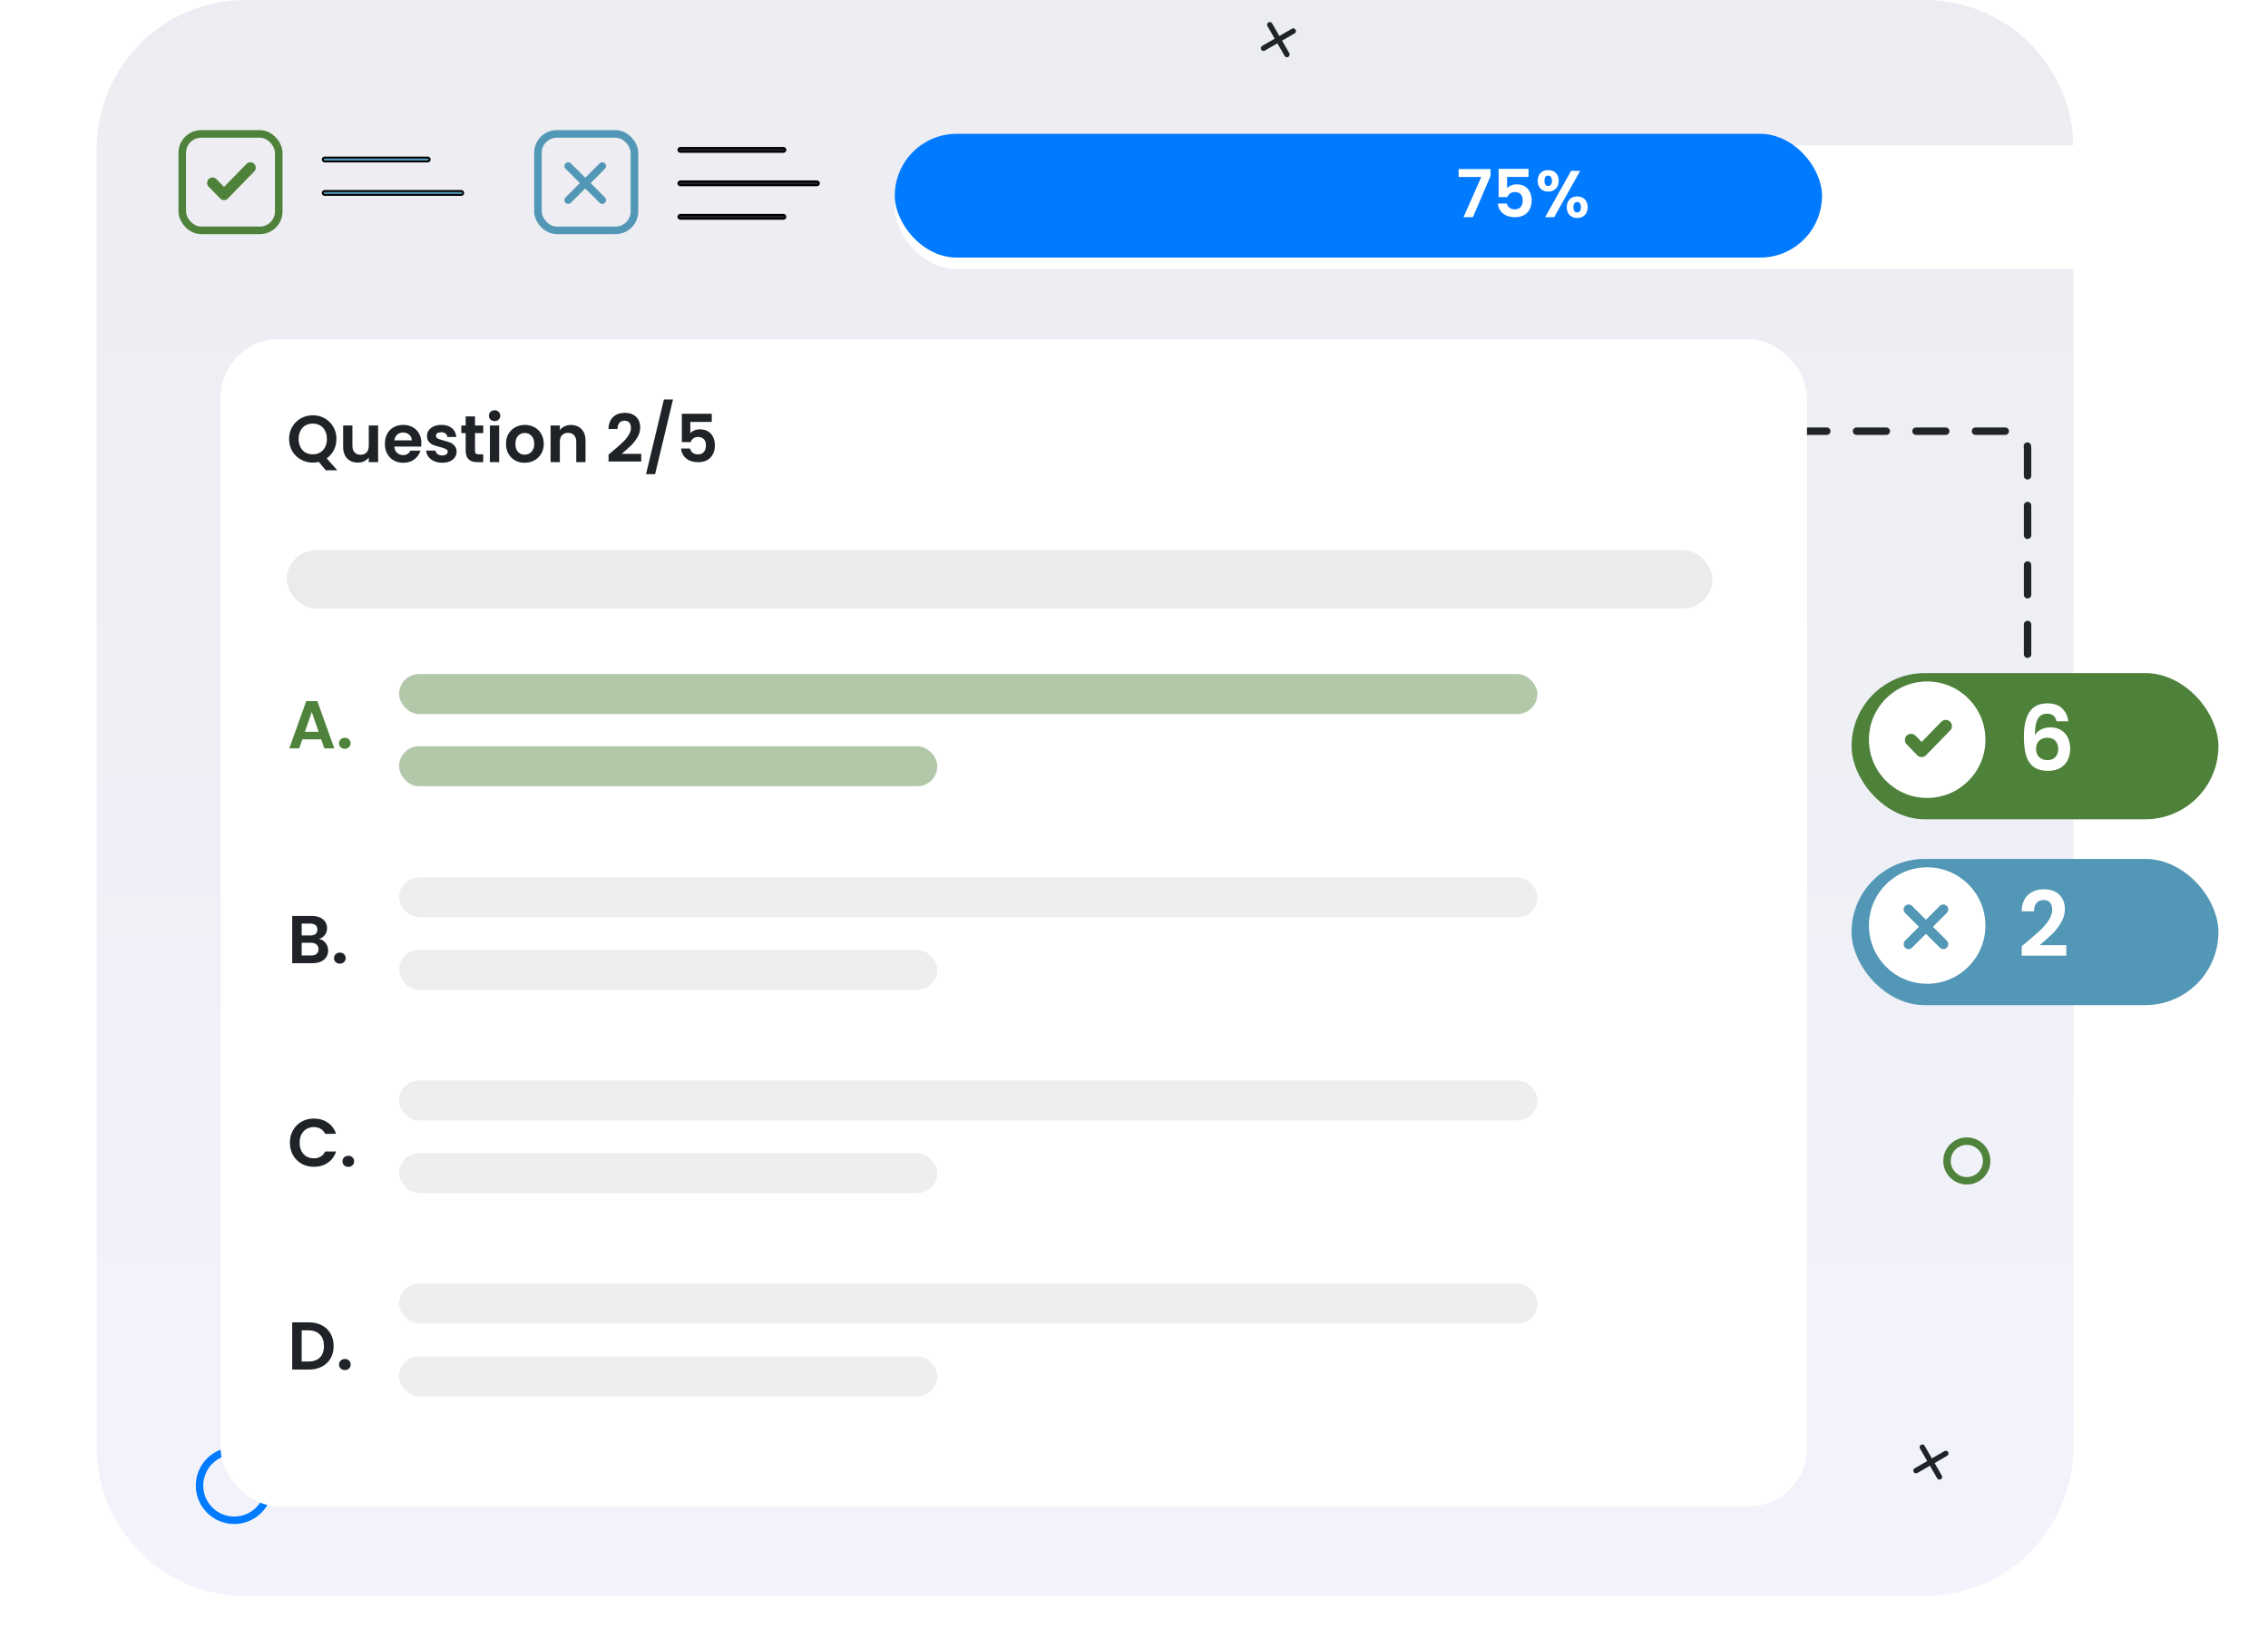 <svg viewBox="0 0 915 657" fill="none" xmlns="http://www.w3.org/2000/svg">
<path opacity="0.1" d="M776.501 0H99C65.863 0 39 26.863 39 60V584.038C39 617.175 65.863 644.038 99 644.038H776.501C809.638 644.038 836.501 617.175 836.501 584.038V60C836.501 26.863 809.638 0 776.501 0Z" fill="url(#paint0_linear_18_145)"/>
<path d="M512.281 10L519.209 22" stroke="#202327" stroke-width="2.177" stroke-linecap="round" stroke-linejoin="round"/>
<path d="M521.745 12.536L509.745 19.464" stroke="#202327" stroke-width="2.177" stroke-linecap="round" stroke-linejoin="round"/>
<path d="M775.536 584L782.464 596" stroke="#202327" stroke-width="2.177" stroke-linecap="round" stroke-linejoin="round"/>
<path d="M785 586.536L773 593.464" stroke="#202327" stroke-width="2.177" stroke-linecap="round" stroke-linejoin="round"/>
<path d="M85.739 73.8L90.385 78.571L101.005 67.666" stroke="#4E823B" stroke-width="4.362" stroke-linecap="round" stroke-linejoin="round"/>
<path d="M130.991 65.152H172.564C172.998 65.152 173.352 64.8 173.352 64.365C173.352 63.929 172.998 63.577 172.564 63.577H130.991C130.556 63.577 130.202 63.929 130.202 64.365C130.202 64.8 130.556 65.152 130.991 65.152Z" fill="#5297B5" stroke="black" stroke-width="0.763"/>
<path d="M130.991 78.658H186.091C186.526 78.658 186.88 78.306 186.88 77.87C186.88 77.435 186.526 77.082 186.091 77.082H130.991C130.556 77.082 130.202 77.435 130.202 77.87C130.202 78.306 130.556 78.658 130.991 78.658Z" fill="#5297B5" stroke="black" stroke-width="0.763"/>
<rect x="73.527" y="54.036" width="38.929" height="38.929" rx="7.633" stroke="#4E823B" stroke-width="3.053"/>
<path d="M229.242 67.012L242.982 80.751" stroke="#5297B5" stroke-width="3.053" stroke-linecap="round" stroke-linejoin="round"/>
<path d="M242.981 67.012L229.242 80.751" stroke="#5297B5" stroke-width="3.053" stroke-linecap="round" stroke-linejoin="round"/>
<path d="M274.493 61.269H316.066C316.5 61.269 316.854 60.917 316.854 60.482C316.854 60.046 316.5 59.694 316.066 59.694H274.493C274.058 59.694 273.704 60.046 273.704 60.482C273.704 60.917 274.058 61.269 274.493 61.269Z" fill="#1F2327" stroke="black" stroke-width="0.763"/>
<path d="M274.493 88.282H316.066C316.5 88.282 316.854 87.93 316.854 87.494C316.854 87.059 316.5 86.707 316.066 86.707H274.493C274.058 86.707 273.704 87.059 273.704 87.494C273.704 87.93 274.058 88.282 274.493 88.282Z" fill="#1F2327" stroke="black" stroke-width="0.763"/>
<path d="M274.493 74.776H329.593C330.028 74.776 330.382 74.424 330.382 73.989C330.382 73.553 330.028 73.201 329.593 73.201H274.493C274.058 73.201 273.704 73.553 273.704 73.989C273.704 74.424 274.058 74.776 274.493 74.776Z" fill="#1F2327" stroke="black" stroke-width="0.763"/>
<rect x="217.029" y="54.036" width="38.929" height="38.929" rx="7.633" stroke="#5297B5" stroke-width="3.053"/>
<path d="M818 288V181C818 177.134 814.866 174 811 174L715 174C711.134 174 708 177.134 708 181V236.489" stroke="#202428" stroke-width="3" stroke-linecap="round" stroke-linejoin="round" stroke-dasharray="12 12"/>
<circle cx="94.5" cy="599.5" r="14" stroke="#007AFF" stroke-width="3"/>
<circle cx="793.5" cy="468.5" r="8" stroke="#4F833B" stroke-width="3"/>
<g filter="url(#filter0_d_18_145)">
<rect x="361" y="54" width="507.662" height="49.953" rx="24.977" fill="white"/>
</g>
<rect x="361" y="54" width="374.067" height="49.953" rx="24.977" fill="#007AFF"/>
<path d="M588.466 68.222H601.345V71.001L594.238 87.647H590.444L597.604 71.428H588.466V68.222ZM604.601 68.115H616.678V71.402H608.021V75.971C608.742 75.089 610.212 74.394 611.842 74.394C616.384 74.394 617.934 77.814 617.934 80.833C617.934 84.814 615.636 87.647 611.2 87.647C607.005 87.647 604.601 85.322 604.28 82.143H607.914C608.235 83.505 609.33 84.494 611.147 84.494C613.338 84.494 614.326 82.944 614.326 80.887C614.326 78.696 613.231 77.493 611.12 77.493C609.57 77.493 608.582 78.349 608.181 79.551H604.601V68.115ZM620.353 72.951C620.353 70.172 622.17 68.623 624.601 68.623C627.033 68.623 628.85 70.172 628.85 72.951C628.85 75.757 627.033 77.306 624.601 77.306C622.17 77.306 620.353 75.757 620.353 72.951ZM624.575 70.867C623.666 70.867 623.105 71.482 623.105 72.951C623.105 74.421 623.666 75.062 624.575 75.062C625.51 75.062 626.098 74.421 626.098 72.951C626.098 71.482 625.51 70.867 624.575 70.867ZM623.372 87.647L633.846 68.943H637.507L627.006 87.647H623.372ZM632.083 83.612C632.083 80.807 633.9 79.284 636.331 79.284C638.736 79.284 640.526 80.807 640.526 83.612C640.526 86.444 638.736 87.967 636.331 87.967C633.9 87.967 632.083 86.444 632.083 83.612ZM636.304 81.528C635.369 81.528 634.781 82.143 634.781 83.612C634.781 85.108 635.369 85.723 636.304 85.723C637.213 85.723 637.801 85.108 637.801 83.612C637.801 82.143 637.213 81.528 636.304 81.528Z" fill="white"/>
<g filter="url(#filter1_d_18_145)">
<rect x="89" y="131" width="640" height="471" rx="23.476" fill="white"/>
</g>
<path d="M128.702 378.914C129.776 379.115 130.659 379.652 131.351 380.526C132.043 381.4 132.389 382.402 132.389 383.531C132.389 384.55 132.135 385.452 131.625 386.235C131.133 387 130.414 387.601 129.467 388.038C128.52 388.475 127.4 388.693 126.107 388.693H117.885V369.627H125.752C127.045 369.627 128.156 369.836 129.084 370.255C130.031 370.674 130.741 371.257 131.215 372.003C131.707 372.75 131.952 373.597 131.952 374.544C131.952 375.655 131.652 376.583 131.051 377.33C130.468 378.077 129.685 378.605 128.702 378.914ZM121.709 377.494H125.205C126.116 377.494 126.817 377.294 127.309 376.893C127.8 376.474 128.046 375.882 128.046 375.117C128.046 374.353 127.8 373.761 127.309 373.342C126.817 372.923 126.116 372.714 125.205 372.714H121.709V377.494ZM125.561 385.579C126.489 385.579 127.209 385.361 127.718 384.924C128.247 384.487 128.511 383.868 128.511 383.066C128.511 382.247 128.237 381.609 127.691 381.154C127.145 380.681 126.407 380.444 125.479 380.444H121.709V385.579H125.561ZM137.131 388.885C136.439 388.885 135.865 388.675 135.41 388.256C134.973 387.819 134.754 387.282 134.754 386.645C134.754 386.007 134.973 385.479 135.41 385.06C135.865 384.623 136.439 384.405 137.131 384.405C137.805 384.405 138.36 384.623 138.797 385.06C139.234 385.479 139.453 386.007 139.453 386.645C139.453 387.282 139.234 387.819 138.797 388.256C138.36 388.675 137.805 388.885 137.131 388.885Z" fill="#1F2327"/>
<path d="M116.956 461.133C116.956 459.257 117.375 457.582 118.213 456.107C119.068 454.613 120.225 453.457 121.682 452.638C123.157 451.8 124.805 451.381 126.626 451.381C128.756 451.381 130.623 451.927 132.226 453.02C133.828 454.113 134.948 455.624 135.585 457.554H131.188C130.751 456.644 130.131 455.961 129.33 455.506C128.547 455.051 127.637 454.823 126.599 454.823C125.488 454.823 124.495 455.087 123.621 455.615C122.765 456.125 122.091 456.853 121.6 457.8C121.126 458.747 120.89 459.858 120.89 461.133C120.89 462.389 121.126 463.5 121.6 464.465C122.091 465.412 122.765 466.15 123.621 466.678C124.495 467.188 125.488 467.443 126.599 467.443C127.637 467.443 128.547 467.215 129.33 466.76C130.131 466.286 130.751 465.594 131.188 464.684H135.585C134.948 466.632 133.828 468.153 132.226 469.246C130.641 470.32 128.775 470.857 126.626 470.857C124.805 470.857 123.157 470.448 121.682 469.628C120.225 468.79 119.068 467.634 118.213 466.159C117.375 464.684 116.956 463.009 116.956 461.133ZM140.545 470.885C139.853 470.885 139.28 470.675 138.824 470.256C138.387 469.819 138.169 469.282 138.169 468.645C138.169 468.007 138.387 467.479 138.824 467.06C139.28 466.623 139.853 466.405 140.545 466.405C141.219 466.405 141.775 466.623 142.212 467.06C142.649 467.479 142.867 468.007 142.867 468.645C142.867 469.282 142.649 469.819 142.212 470.256C141.775 470.675 141.219 470.885 140.545 470.885Z" fill="#1F2327"/>
<path d="M124.55 533.627C126.553 533.627 128.31 534.018 129.822 534.802C131.351 535.585 132.526 536.705 133.346 538.161C134.183 539.6 134.602 541.275 134.602 543.187C134.602 545.1 134.183 546.775 133.346 548.214C132.526 549.634 131.351 550.736 129.822 551.519C128.31 552.302 126.553 552.693 124.55 552.693H117.885V533.627H124.55ZM124.413 549.443C126.416 549.443 127.964 548.896 129.057 547.804C130.15 546.711 130.696 545.172 130.696 543.187C130.696 541.203 130.15 539.655 129.057 538.544C127.964 537.415 126.416 536.85 124.413 536.85H121.709V549.443H124.413ZM139.158 552.885C138.466 552.885 137.893 552.675 137.437 552.256C137 551.819 136.782 551.282 136.782 550.645C136.782 550.007 137 549.479 137.437 549.06C137.893 548.623 138.466 548.405 139.158 548.405C139.832 548.405 140.387 548.623 140.825 549.06C141.262 549.479 141.48 550.007 141.48 550.645C141.48 551.282 141.262 551.819 140.825 552.256C140.387 552.675 139.832 552.885 139.158 552.885Z" fill="#1F2327"/>
<path d="M131.435 189.787L128.603 186.394C127.819 186.59 127.017 186.688 126.198 186.688C124.452 186.688 122.849 186.278 121.388 185.459C119.928 184.64 118.77 183.508 117.915 182.066C117.06 180.605 116.632 178.957 116.632 177.123C116.632 175.306 117.06 173.676 117.915 172.233C118.77 170.772 119.928 169.632 121.388 168.813C122.849 167.994 124.452 167.584 126.198 167.584C127.961 167.584 129.564 167.994 131.007 168.813C132.468 169.632 133.617 170.772 134.454 172.233C135.309 173.676 135.737 175.306 135.737 177.123C135.737 178.779 135.38 180.293 134.668 181.665C133.973 183.019 133.02 184.123 131.809 184.978L136.084 189.787H131.435ZM120.48 177.123C120.48 178.369 120.72 179.465 121.201 180.409C121.682 181.353 122.35 182.083 123.205 182.6C124.078 183.099 125.076 183.348 126.198 183.348C127.32 183.348 128.309 183.099 129.164 182.6C130.019 182.083 130.687 181.353 131.168 180.409C131.649 179.465 131.889 178.369 131.889 177.123C131.889 175.876 131.649 174.789 131.168 173.863C130.687 172.919 130.019 172.197 129.164 171.699C128.309 171.2 127.32 170.95 126.198 170.95C125.076 170.95 124.078 171.2 123.205 171.699C122.35 172.197 121.682 172.919 121.201 173.863C120.72 174.789 120.48 175.876 120.48 177.123ZM152.546 171.699V186.501H148.778V184.631C148.297 185.272 147.665 185.78 146.881 186.154C146.115 186.51 145.278 186.688 144.37 186.688C143.212 186.688 142.188 186.448 141.297 185.967C140.406 185.468 139.703 184.746 139.186 183.802C138.687 182.84 138.438 181.7 138.438 180.382V171.699H142.179V179.848C142.179 181.024 142.473 181.932 143.06 182.573C143.648 183.197 144.45 183.508 145.465 183.508C146.498 183.508 147.309 183.197 147.897 182.573C148.484 181.932 148.778 181.024 148.778 179.848V171.699H152.546ZM169.997 178.779C169.997 179.314 169.961 179.794 169.89 180.222H159.069C159.158 181.291 159.532 182.128 160.191 182.734C160.85 183.339 161.66 183.642 162.622 183.642C164.012 183.642 165 183.045 165.588 181.852H169.623C169.195 183.277 168.376 184.453 167.165 185.379C165.953 186.287 164.466 186.741 162.703 186.741C161.278 186.741 159.995 186.43 158.855 185.806C157.733 185.165 156.851 184.265 156.21 183.108C155.586 181.95 155.275 180.614 155.275 179.1C155.275 177.568 155.586 176.223 156.21 175.065C156.833 173.907 157.706 173.017 158.828 172.393C159.95 171.77 161.242 171.458 162.703 171.458C164.11 171.458 165.366 171.761 166.47 172.367C167.592 172.972 168.456 173.836 169.062 174.958C169.685 176.063 169.997 177.336 169.997 178.779ZM166.123 177.71C166.105 176.749 165.757 175.983 165.081 175.413C164.404 174.825 163.575 174.531 162.596 174.531C161.669 174.531 160.886 174.816 160.244 175.386C159.621 175.938 159.238 176.713 159.095 177.71H166.123ZM178.392 186.741C177.18 186.741 176.094 186.528 175.132 186.1C174.17 185.655 173.404 185.058 172.834 184.31C172.282 183.562 171.979 182.734 171.926 181.825H175.693C175.764 182.395 176.04 182.867 176.521 183.241C177.02 183.615 177.635 183.802 178.365 183.802C179.077 183.802 179.63 183.66 180.021 183.375C180.431 183.09 180.636 182.725 180.636 182.279C180.636 181.798 180.387 181.442 179.888 181.211C179.407 180.961 178.632 180.694 177.563 180.409C176.459 180.142 175.55 179.866 174.838 179.581C174.143 179.296 173.538 178.859 173.021 178.272C172.522 177.684 172.273 176.891 172.273 175.894C172.273 175.074 172.505 174.326 172.968 173.649C173.449 172.972 174.125 172.438 174.998 172.046C175.889 171.654 176.931 171.458 178.124 171.458C179.888 171.458 181.295 171.903 182.346 172.794C183.397 173.667 183.976 174.851 184.083 176.348H180.502C180.449 175.76 180.2 175.297 179.754 174.958C179.327 174.602 178.748 174.424 178.018 174.424C177.341 174.424 176.815 174.549 176.441 174.798C176.085 175.047 175.907 175.395 175.907 175.84C175.907 176.339 176.156 176.722 176.655 176.989C177.154 177.238 177.928 177.497 178.979 177.764C180.048 178.031 180.93 178.307 181.625 178.592C182.319 178.877 182.916 179.322 183.415 179.928C183.931 180.516 184.199 181.3 184.216 182.279C184.216 183.134 183.976 183.9 183.495 184.577C183.032 185.254 182.355 185.788 181.464 186.18C180.591 186.554 179.567 186.741 178.392 186.741ZM191.642 174.771V181.932C191.642 182.431 191.758 182.796 191.99 183.028C192.239 183.241 192.649 183.348 193.219 183.348H194.955V186.501H192.604C189.451 186.501 187.875 184.969 187.875 181.905V174.771H186.111V171.699H187.875V168.038H191.642V171.699H194.955V174.771H191.642ZM199.543 169.935C198.884 169.935 198.332 169.73 197.886 169.321C197.459 168.893 197.245 168.368 197.245 167.744C197.245 167.121 197.459 166.604 197.886 166.195C198.332 165.767 198.884 165.553 199.543 165.553C200.202 165.553 200.745 165.767 201.173 166.195C201.618 166.604 201.841 167.121 201.841 167.744C201.841 168.368 201.618 168.893 201.173 169.321C200.745 169.73 200.202 169.935 199.543 169.935ZM201.386 171.699V186.501H197.646V171.699H201.386ZM211.655 186.741C210.23 186.741 208.948 186.43 207.808 185.806C206.668 185.165 205.768 184.265 205.109 183.108C204.468 181.95 204.147 180.614 204.147 179.1C204.147 177.586 204.477 176.25 205.136 175.092C205.813 173.934 206.73 173.043 207.888 172.42C209.046 171.779 210.337 171.458 211.762 171.458C213.187 171.458 214.478 171.779 215.636 172.42C216.794 173.043 217.703 173.934 218.362 175.092C219.039 176.25 219.377 177.586 219.377 179.1C219.377 180.614 219.03 181.95 218.335 183.108C217.658 184.265 216.732 185.165 215.556 185.806C214.398 186.43 213.098 186.741 211.655 186.741ZM211.655 183.482C212.332 183.482 212.964 183.321 213.552 183.001C214.158 182.662 214.639 182.164 214.995 181.505C215.351 180.845 215.529 180.044 215.529 179.1C215.529 177.693 215.155 176.615 214.407 175.867C213.677 175.101 212.777 174.718 211.709 174.718C210.64 174.718 209.74 175.101 209.01 175.867C208.297 176.615 207.941 177.693 207.941 179.1C207.941 180.507 208.289 181.594 208.983 182.36C209.696 183.108 210.586 183.482 211.655 183.482ZM230.324 171.485C232.087 171.485 233.512 172.046 234.599 173.168C235.685 174.273 236.229 175.822 236.229 177.817V186.501H232.488V178.325C232.488 177.149 232.194 176.25 231.606 175.626C231.018 174.985 230.217 174.664 229.201 174.664C228.168 174.664 227.349 174.985 226.743 175.626C226.155 176.25 225.862 177.149 225.862 178.325V186.501H222.121V171.699H225.862V173.542C226.36 172.901 226.993 172.402 227.759 172.046C228.542 171.672 229.397 171.485 230.324 171.485ZM246.9 182.279C248.61 180.854 249.973 179.67 250.988 178.726C252.004 177.764 252.85 176.766 253.527 175.733C254.204 174.7 254.542 173.685 254.542 172.687C254.542 171.779 254.328 171.066 253.901 170.55C253.473 170.033 252.814 169.775 251.924 169.775C251.033 169.775 250.347 170.078 249.866 170.683C249.385 171.271 249.136 172.082 249.118 173.115H245.484C245.556 170.977 246.188 169.356 247.381 168.252C248.593 167.147 250.125 166.595 251.977 166.595C254.008 166.595 255.566 167.139 256.653 168.225C257.74 169.294 258.283 170.71 258.283 172.473C258.283 173.863 257.909 175.19 257.161 176.455C256.412 177.719 255.557 178.824 254.596 179.768C253.634 180.694 252.378 181.816 250.828 183.134H258.71V186.234H245.511V183.455L246.9 182.279ZM271.515 161.198L264.3 191.337H260.64L267.854 161.198H271.515ZM287.154 170.256H278.497V174.825C278.871 174.362 279.405 173.988 280.1 173.703C280.795 173.4 281.534 173.248 282.318 173.248C283.743 173.248 284.91 173.56 285.818 174.183C286.726 174.807 287.386 175.609 287.795 176.588C288.205 177.55 288.41 178.583 288.41 179.688C288.41 181.736 287.822 183.384 286.646 184.631C285.488 185.878 283.832 186.501 281.677 186.501C279.646 186.501 278.025 185.993 276.814 184.978C275.602 183.963 274.917 182.636 274.756 180.997H278.39C278.55 181.709 278.907 182.279 279.459 182.707C280.029 183.134 280.75 183.348 281.623 183.348C282.674 183.348 283.467 183.019 284.001 182.36C284.535 181.7 284.803 180.828 284.803 179.741C284.803 178.637 284.527 177.799 283.974 177.229C283.44 176.642 282.647 176.348 281.596 176.348C280.848 176.348 280.225 176.535 279.726 176.909C279.227 177.283 278.871 177.782 278.657 178.405H275.077V166.969H287.154V170.256Z" fill="#1F2327"/>
<rect opacity="0.5" x="115.697" y="222.059" width="575.154" height="23.476" rx="11.738" fill="#D9D9D9"/>
<rect opacity="0.44" x="161" y="354" width="459.243" height="16.14" rx="8.07" fill="#D9D9D9"/>
<rect opacity="0.44" x="161" y="436" width="459.243" height="16.14" rx="8.07" fill="#D9D9D9"/>
<rect opacity="0.44" x="161" y="518" width="459.243" height="16.14" rx="8.07" fill="#D9D9D9"/>
<path d="M130.832 302L129.576 298.367H121.982L120.726 302H116.71L123.566 282.906H128.019L134.875 302H130.832ZM128.538 295.308L125.779 287.331L123.02 295.308H128.538ZM141.453 299.951C141.453 301.208 140.47 302.191 139.132 302.191C137.738 302.191 136.755 301.208 136.755 299.951C136.755 298.695 137.738 297.711 139.132 297.711C140.47 297.711 141.453 298.695 141.453 299.951Z" fill="#4F833B"/>
<rect opacity="0.44" x="161" y="272" width="459.243" height="16.14" rx="8.07" fill="#4F833B"/>
<rect opacity="0.44" x="161" y="301.14" width="217.15" height="16.14" rx="8.07" fill="#4F833B"/>
<rect opacity="0.44" x="161" y="383.344" width="217.15" height="16.14" rx="8.07" fill="#D9D9D9"/>
<rect opacity="0.44" x="161" y="465.344" width="217.15" height="16.14" rx="8.07" fill="#D9D9D9"/>
<rect opacity="0.44" x="161" y="547.344" width="217.15" height="16.14" rx="8.07" fill="#D9D9D9"/>
<g filter="url(#filter2_d_18_145)">
<rect x="747" y="344" width="148" height="59" rx="29.5" fill="#5297B5"/>
</g>
<path d="M817.533 380.245C819.864 378.303 821.721 376.688 823.105 375.401C824.489 374.09 825.643 372.731 826.565 371.322C827.488 369.914 827.949 368.53 827.949 367.17C827.949 365.932 827.658 364.961 827.075 364.257C826.492 363.552 825.594 363.2 824.38 363.2C823.166 363.2 822.231 363.613 821.576 364.439C820.92 365.24 820.58 366.345 820.556 367.753H815.603C815.7 364.839 816.562 362.63 818.188 361.124C819.84 359.619 821.928 358.866 824.453 358.866C827.221 358.866 829.345 359.607 830.827 361.088C832.308 362.545 833.048 364.475 833.048 366.879C833.048 368.773 832.538 370.582 831.519 372.306C830.499 374.03 829.333 375.535 828.022 376.822C826.711 378.084 824.999 379.614 822.887 381.411H833.631V385.636H815.639V381.848L817.533 380.245Z" fill="white"/>
<circle cx="777.5" cy="373.5" r="23.5" fill="white"/>
<path d="M770 367L784 381" stroke="#5297B5" stroke-width="4" stroke-linecap="round" stroke-linejoin="round"/>
<path d="M784 367L770 381" stroke="#5297B5" stroke-width="4" stroke-linecap="round" stroke-linejoin="round"/>
<g filter="url(#filter3_d_18_145)">
<rect x="747" y="269" width="148" height="59" rx="29.5" fill="#4E823B"/>
</g>
<path d="M829.697 291.078C829.455 290.058 829.03 289.293 828.423 288.783C827.84 288.273 826.99 288.018 825.873 288.018C824.198 288.018 822.96 288.698 822.158 290.058C821.381 291.393 820.981 293.579 820.956 296.614C821.539 295.642 822.389 294.89 823.506 294.356C824.623 293.797 825.837 293.518 827.148 293.518C828.726 293.518 830.122 293.858 831.336 294.538C832.55 295.218 833.497 296.213 834.177 297.524C834.857 298.811 835.197 300.365 835.197 302.186C835.197 303.91 834.845 305.452 834.141 306.812C833.461 308.147 832.453 309.191 831.118 309.944C829.782 310.696 828.192 311.073 826.347 311.073C823.822 311.073 821.831 310.514 820.374 309.397C818.941 308.281 817.933 306.727 817.351 304.736C816.792 302.72 816.513 300.244 816.513 297.306C816.513 292.862 817.278 289.512 818.808 287.253C820.337 284.971 822.753 283.83 826.055 283.83C828.605 283.83 830.584 284.522 831.992 285.906C833.4 287.29 834.214 289.014 834.432 291.078H829.697ZM825.983 297.706C824.696 297.706 823.615 298.083 822.741 298.835C821.867 299.588 821.43 300.681 821.43 302.113C821.43 303.546 821.831 304.675 822.632 305.5C823.457 306.326 824.611 306.739 826.092 306.739C827.403 306.739 828.435 306.338 829.188 305.537C829.965 304.736 830.353 303.655 830.353 302.295C830.353 300.887 829.977 299.77 829.224 298.945C828.496 298.119 827.415 297.706 825.983 297.706Z" fill="white"/>
<circle cx="777.5" cy="298.5" r="23.5" fill="white"/>
<path d="M771 298.625L775.261 303L785 293" stroke="#4E823B" stroke-width="5" stroke-linecap="round" stroke-linejoin="round"/>
<defs>
<filter id="filter0_d_18_145" x="340.459" y="38.106" width="548.745" height="91.035" filterUnits="userSpaceOnUse" color-interpolation-filters="sRGB">
<feFlood flood-opacity="0" result="BackgroundImageFix"/>
<feColorMatrix in="SourceAlpha" type="matrix" values="0 0 0 0 0 0 0 0 0 0 0 0 0 0 0 0 0 0 127 0" result="hardAlpha"/>
<feOffset dy="4.647"/>
<feGaussianBlur stdDeviation="10.271"/>
<feComposite in2="hardAlpha" operator="out"/>
<feColorMatrix type="matrix" values="0 0 0 0 0 0 0 0 0 0 0 0 0 0 0 0 0 0 0.15 0"/>
<feBlend mode="normal" in2="BackgroundImageFix" result="effect1_dropShadow_18_145"/>
<feBlend mode="normal" in="SourceGraphic" in2="effect1_dropShadow_18_145" result="shape"/>
</filter>
<filter id="filter1_d_18_145" x="44.983" y="92.852" width="728.034" height="559.034" filterUnits="userSpaceOnUse" color-interpolation-filters="sRGB">
<feFlood flood-opacity="0" result="BackgroundImageFix"/>
<feColorMatrix in="SourceAlpha" type="matrix" values="0 0 0 0 0 0 0 0 0 0 0 0 0 0 0 0 0 0 127 0" result="hardAlpha"/>
<feOffset dy="5.869"/>
<feGaussianBlur stdDeviation="22.009"/>
<feComposite in2="hardAlpha" operator="out"/>
<feColorMatrix type="matrix" values="0 0 0 0 0 0 0 0 0 0 0 0 0 0 0 0 0 0 0.15 0"/>
<feBlend mode="normal" in2="BackgroundImageFix" result="effect1_dropShadow_18_145"/>
<feBlend mode="normal" in="SourceGraphic" in2="effect1_dropShadow_18_145" result="shape"/>
</filter>
<filter id="filter2_d_18_145" x="727.389" y="327.004" width="187.222" height="98.222" filterUnits="userSpaceOnUse" color-interpolation-filters="sRGB">
<feFlood flood-opacity="0" result="BackgroundImageFix"/>
<feColorMatrix in="SourceAlpha" type="matrix" values="0 0 0 0 0 0 0 0 0 0 0 0 0 0 0 0 0 0 127 0" result="hardAlpha"/>
<feOffset dy="2.615"/>
<feGaussianBlur stdDeviation="9.805"/>
<feComposite in2="hardAlpha" operator="out"/>
<feColorMatrix type="matrix" values="0 0 0 0 0 0 0 0 0 0 0 0 0 0 0 0 0 0 0.15 0"/>
<feBlend mode="normal" in2="BackgroundImageFix" result="effect1_dropShadow_18_145"/>
<feBlend mode="normal" in="SourceGraphic" in2="effect1_dropShadow_18_145" result="shape"/>
</filter>
<filter id="filter3_d_18_145" x="727.389" y="252.004" width="187.222" height="98.222" filterUnits="userSpaceOnUse" color-interpolation-filters="sRGB">
<feFlood flood-opacity="0" result="BackgroundImageFix"/>
<feColorMatrix in="SourceAlpha" type="matrix" values="0 0 0 0 0 0 0 0 0 0 0 0 0 0 0 0 0 0 127 0" result="hardAlpha"/>
<feOffset dy="2.615"/>
<feGaussianBlur stdDeviation="9.805"/>
<feComposite in2="hardAlpha" operator="out"/>
<feColorMatrix type="matrix" values="0 0 0 0 0 0 0 0 0 0 0 0 0 0 0 0 0 0 0.15 0"/>
<feBlend mode="normal" in2="BackgroundImageFix" result="effect1_dropShadow_18_145"/>
<feBlend mode="normal" in="SourceGraphic" in2="effect1_dropShadow_18_145" result="shape"/>
</filter>
<linearGradient id="paint0_linear_18_145" x1="437.751" y1="0" x2="437.751" y2="644.038" gradientUnits="userSpaceOnUse">
<stop stop-color="#484C7D"/>
<stop offset="1" stop-color="#838AE3"/>
</linearGradient>
</defs>
</svg>
